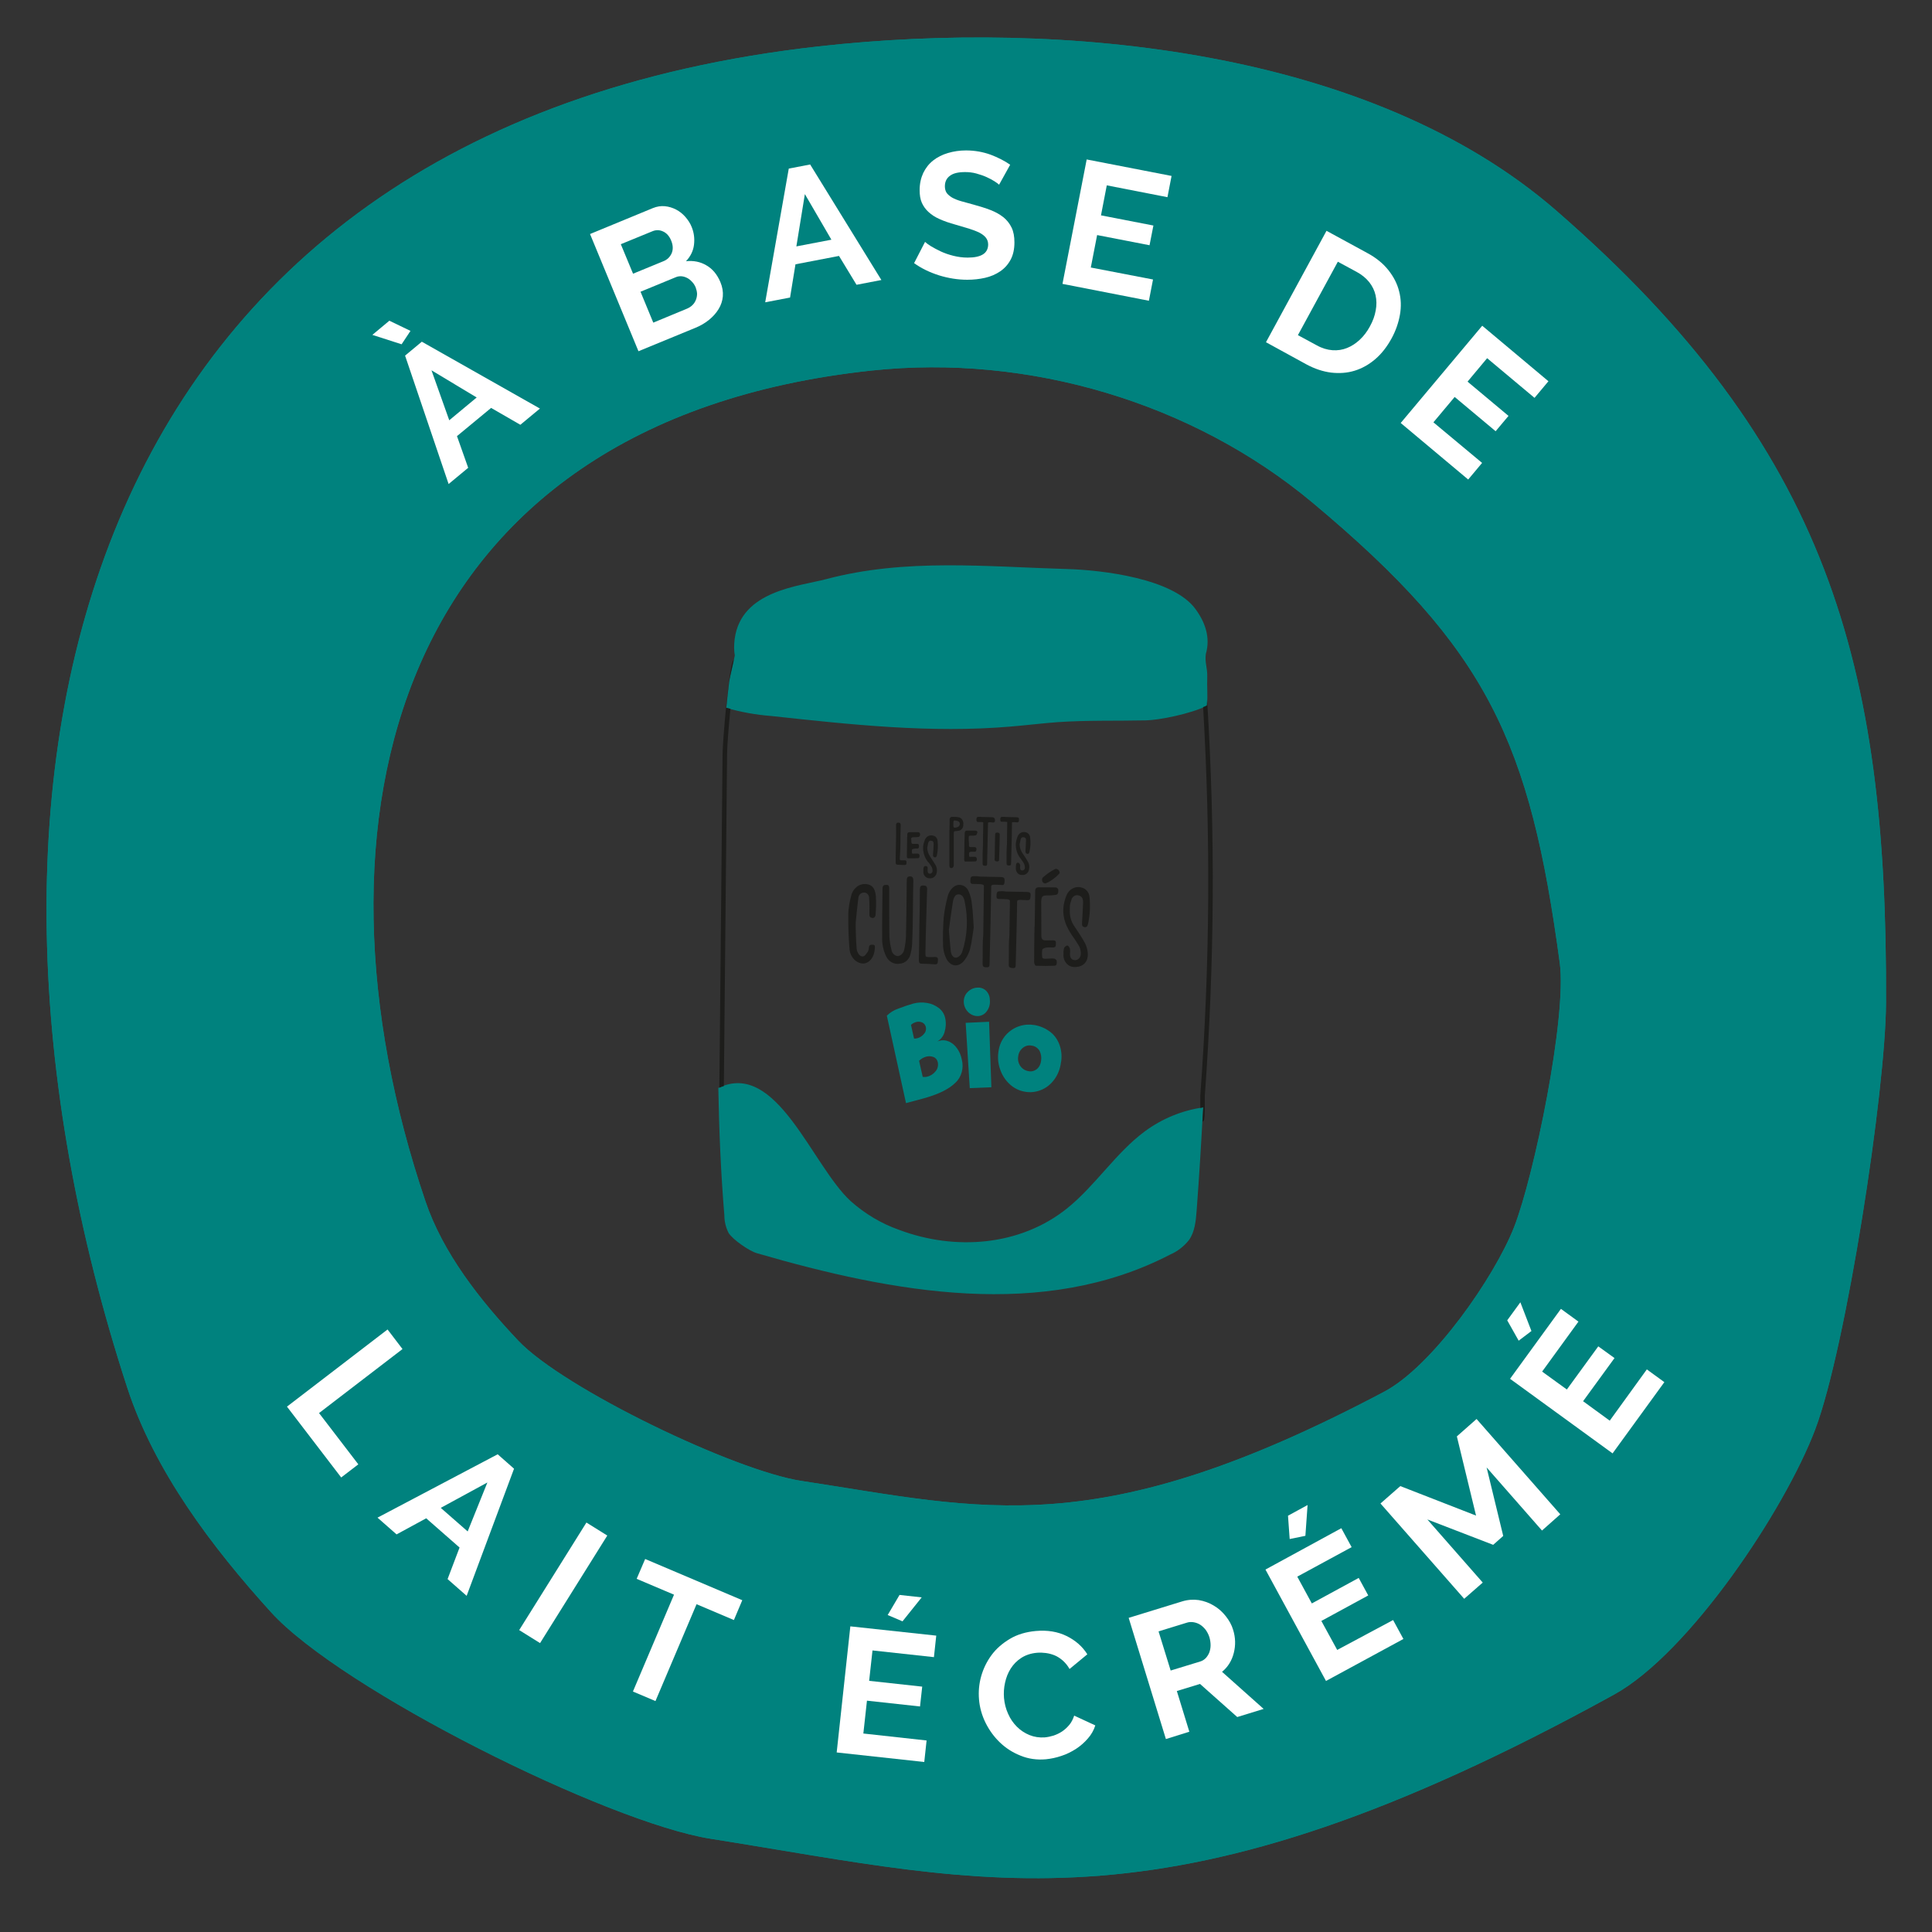 <?xml version="1.0" encoding="utf-8"?>
<!-- Generator: Adobe Illustrator 27.3.1, SVG Export Plug-In . SVG Version: 6.00 Build 0)  -->
<svg version="1.1" id="Calque_1" xmlns="http://www.w3.org/2000/svg" xmlns:xlink="http://www.w3.org/1999/xlink" x="0px" y="0px"
	 viewBox="0 0 150 150" style="enable-background:new 0 0 150 150;" xml:space="preserve">
<rect x="0" y="0" width="150" height="150" fill="#333333" stroke="none"/>
<style type="text/css">
	.st0{fill:#00827E;}
	.st1{fill:#FFFFFF;}
	.st2{fill-rule:evenodd;clip-rule:evenodd;fill:#95C01E;}
	.st3{fill:#00806C;}
	.st4{fill:#1D1D1B;}
	.st5{fill-rule:evenodd;clip-rule:evenodd;fill:#1D1D1B;}
	.st6{fill:#95C01E;}
	.st7{fill:#F18575;}
	.st8{fill:none;stroke:#1D1D1B;stroke-width:0.5;stroke-miterlimit:10;}
	.st9{fill:#683E2D;}
</style>
<g>
	<path class="st0" d="M146.43,77.87c0.12-26.31-4.48-43.14-25.58-61.5C106.46,3.84,82.54,1.48,63.57,3.6
		C5.72,10.07-5.53,60.43,9.87,107.71c2.12,6.5,6.58,12.4,11.17,17.46c5.45,6.01,26.11,16.32,34.13,17.59
		c21.96,3.47,35.48,7.89,70.14-11.19c5.85-3.22,13.27-14.36,15.63-20.61C143.34,104.59,146.4,84.67,146.43,77.87z M117.55,95.28
		c-1.52,3.87-6.31,10.77-10.08,12.77c-22.35,11.83-31.07,9.08-45.23,6.93c-5.17-0.78-18.49-7.17-22.01-10.9
		c-2.96-3.13-5.84-6.79-7.2-10.82c-9.93-29.29-2.68-60.49,34.63-64.49c12.23-1.31,24.96,2.5,34.25,10.26
		c13.61,11.37,16.87,18.56,19.19,35.74C121.66,78.96,119.1,91.33,117.55,95.28z"/>
	<path class="st0" d="M146.43,77.87c0.12-26.31-4.48-43.14-25.58-61.5C106.46,3.84,82.54,1.48,63.57,3.6
		C5.72,10.07-5.53,60.43,9.87,107.71c2.12,6.5,6.58,12.4,11.17,17.46c5.45,6.01,26.11,16.32,34.13,17.59
		c21.96,3.47,35.48,7.89,70.14-11.19c5.85-3.22,13.27-14.36,15.63-20.61C143.34,104.59,146.4,84.67,146.43,77.87z M117.55,95.28
		c-1.52,3.87-6.31,10.77-10.08,12.77c-22.35,11.83-31.07,9.08-45.23,6.93c-5.17-0.78-18.49-7.17-22.01-10.9
		c-2.96-3.13-5.84-6.79-7.2-10.82c-9.93-29.29-2.68-60.49,34.63-64.49c12.23-1.31,24.96,2.5,34.25,10.26
		c13.61,11.37,16.87,18.56,19.19,35.74C121.66,78.96,119.1,91.33,117.55,95.28z"/>
	<g>
		<g>
			<g>
				<g>
					<g>
						<path class="st1" d="M28.91,26l1.32-1.1l1.64,0.79l-0.69,1.04L28.91,26z M31.45,27.61l1.3-1.08l9.17,5.19l-1.52,1.26
							l-2.27-1.31l-2.65,2.19l0.87,2.46l-1.52,1.26L31.45,27.61z M37.01,30.86l-3.51-2.11l1.38,3.88L37.01,30.86z"/>
						<path class="st1" d="M55.93,21.9c0.16,0.38,0.22,0.75,0.19,1.11c-0.03,0.35-0.14,0.68-0.33,0.99
							c-0.19,0.31-0.44,0.59-0.75,0.84c-0.31,0.25-0.67,0.46-1.07,0.62l-4.4,1.81l-3.76-9.1l4.87-2.01
							c0.32-0.13,0.63-0.18,0.94-0.15c0.31,0.03,0.6,0.12,0.87,0.26c0.27,0.14,0.51,0.33,0.72,0.57c0.21,0.24,0.38,0.5,0.49,0.78
							c0.18,0.44,0.24,0.9,0.18,1.39c-0.06,0.48-0.27,0.9-0.62,1.27c0.58-0.06,1.11,0.04,1.58,0.32
							C55.32,20.87,55.68,21.31,55.93,21.9z M48.2,18.96l0.95,2.29l2.36-0.97c0.3-0.12,0.51-0.33,0.64-0.62
							c0.12-0.29,0.11-0.62-0.04-0.98c-0.14-0.35-0.36-0.59-0.63-0.71c-0.28-0.13-0.56-0.13-0.84-0.01L48.2,18.96z M54.01,22.31
							c-0.07-0.16-0.16-0.31-0.28-0.43c-0.12-0.13-0.24-0.23-0.38-0.3c-0.14-0.07-0.29-0.12-0.44-0.13
							c-0.15-0.01-0.31,0.01-0.46,0.08l-2.72,1.12l0.99,2.4l2.63-1.09c0.16-0.07,0.3-0.16,0.42-0.28c0.12-0.12,0.2-0.25,0.26-0.4
							c0.06-0.15,0.09-0.31,0.09-0.48C54.11,22.64,54.07,22.47,54.01,22.31z"/>
						<path class="st1" d="M61.24,13.09l1.66-0.32l5.53,8.97l-1.93,0.37l-1.36-2.24l-3.38,0.65l-0.42,2.58l-1.93,0.37L61.24,13.09z
							 M64.55,18.61l-2.06-3.54l-0.66,4.06L64.55,18.61z"/>
						<path class="st1" d="M77.57,14.34c-0.06-0.06-0.18-0.15-0.35-0.26c-0.17-0.11-0.38-0.22-0.62-0.33
							c-0.24-0.11-0.51-0.2-0.8-0.28c-0.29-0.08-0.58-0.11-0.87-0.11c-0.53,0-0.92,0.09-1.18,0.29c-0.26,0.19-0.39,0.46-0.39,0.82
							c0,0.2,0.05,0.37,0.14,0.51c0.1,0.13,0.24,0.25,0.42,0.36c0.18,0.1,0.42,0.2,0.7,0.28c0.28,0.08,0.61,0.17,0.98,0.27
							c0.48,0.13,0.92,0.27,1.31,0.42c0.39,0.15,0.72,0.34,1,0.56c0.27,0.22,0.48,0.49,0.63,0.8c0.15,0.31,0.22,0.69,0.22,1.15
							c0,0.53-0.1,0.98-0.3,1.35c-0.2,0.37-0.47,0.67-0.81,0.9c-0.34,0.23-0.73,0.4-1.17,0.5c-0.44,0.1-0.9,0.15-1.38,0.15
							c-0.74,0-1.47-0.12-2.19-0.34c-0.72-0.23-1.37-0.54-1.94-0.95l0.85-1.65c0.08,0.08,0.23,0.19,0.45,0.33
							c0.22,0.13,0.47,0.27,0.77,0.41c0.3,0.14,0.62,0.25,0.98,0.34s0.73,0.14,1.11,0.14c1.05,0,1.58-0.33,1.59-1.01
							c0-0.21-0.06-0.39-0.18-0.54c-0.12-0.15-0.29-0.28-0.51-0.39c-0.22-0.11-0.49-0.21-0.8-0.31c-0.31-0.09-0.66-0.2-1.05-0.31
							c-0.47-0.13-0.88-0.27-1.23-0.43c-0.35-0.15-0.63-0.34-0.86-0.55c-0.23-0.21-0.4-0.45-0.52-0.72
							c-0.12-0.27-0.17-0.6-0.17-0.98c0-0.5,0.1-0.94,0.28-1.33c0.19-0.39,0.44-0.71,0.77-0.97c0.33-0.26,0.71-0.45,1.15-0.58
							c0.44-0.13,0.9-0.2,1.4-0.2c0.69,0,1.33,0.12,1.91,0.33c0.58,0.22,1.09,0.48,1.52,0.78L77.57,14.34z"/>
						<path class="st1" d="M89.52,21.7l-0.32,1.65l-6.71-1.31l1.88-9.66l6.59,1.28l-0.32,1.65l-4.71-0.92l-0.45,2.33l4.07,0.79
							l-0.3,1.53l-4.07-0.79l-0.49,2.52L89.52,21.7z"/>
						<path class="st1" d="M98.29,26.57l4.7-8.65l3.14,1.71c0.71,0.38,1.26,0.83,1.67,1.35c0.41,0.52,0.69,1.07,0.83,1.65
							c0.15,0.58,0.17,1.19,0.06,1.81c-0.11,0.62-0.32,1.23-0.64,1.82c-0.36,0.66-0.78,1.2-1.27,1.62c-0.49,0.42-1.02,0.72-1.6,0.9
							c-0.58,0.18-1.19,0.22-1.82,0.15c-0.64-0.08-1.28-0.29-1.93-0.64L98.29,26.57z M106.36,25.34c0.23-0.41,0.38-0.83,0.45-1.24
							c0.08-0.41,0.07-0.8-0.01-1.17c-0.08-0.37-0.25-0.71-0.49-1.02c-0.25-0.31-0.57-0.58-0.98-0.8l-1.46-0.79l-3.1,5.7l1.46,0.79
							c0.41,0.23,0.82,0.35,1.22,0.38c0.4,0.03,0.78-0.03,1.13-0.17c0.35-0.14,0.68-0.35,0.99-0.64
							C105.88,26.09,106.14,25.75,106.36,25.34z"/>
						<path class="st1" d="M115.07,35.94l-1.08,1.29l-5.24-4.39l6.33-7.55l5.14,4.31l-1.08,1.29l-3.68-3.08l-1.52,1.82l3.18,2.66
							l-1,1.19l-3.18-2.66l-1.65,1.97L115.07,35.94z"/>
					</g>
					<g>
						<g>
							<path class="st1" d="M22.28,109.21l7.81-5.99l1.16,1.52l-6.48,4.97l3.05,3.98l-1.33,1.02L22.28,109.21z"/>
							<path class="st1" d="M38.64,112.91l1.27,1.12l-3.68,9.87l-1.48-1.3l0.93-2.45l-2.59-2.27l-2.3,1.25l-1.48-1.3L38.64,112.91z
								 M36.31,118.9l1.53-3.8l-3.62,1.97L36.31,118.9z"/>
							<path class="st1" d="M40.31,126.56l5.22-8.35l1.62,1.01l-5.22,8.35L40.31,126.56z"/>
							<path class="st1" d="M56.98,125.78l-2.9-1.23l-3.19,7.52l-1.75-0.74l3.19-7.52l-2.9-1.23l0.66-1.54l7.54,3.2L56.98,125.78z"
								/>
							<path class="st1" d="M71.94,135.13l-0.18,1.67l-6.8-0.74l1.06-9.79l6.67,0.72l-0.18,1.67l-4.77-0.52l-0.26,2.36l4.12,0.45
								l-0.17,1.54l-4.12-0.45l-0.28,2.55L71.94,135.13z M70.07,125.88l-1.15-0.49l0.92-1.56l1.72,0.19L70.07,125.88z"/>
							<path class="st1" d="M76.01,131.94c-0.05-0.6,0-1.2,0.17-1.8c0.17-0.6,0.44-1.15,0.81-1.65c0.37-0.5,0.85-0.91,1.42-1.25
								c0.57-0.34,1.24-0.54,2.01-0.61c0.9-0.08,1.7,0.05,2.39,0.39c0.69,0.34,1.23,0.81,1.61,1.42l-1.38,1.14
								c-0.15-0.27-0.33-0.48-0.53-0.66c-0.2-0.17-0.41-0.31-0.63-0.4c-0.22-0.09-0.45-0.15-0.68-0.18
								c-0.23-0.03-0.46-0.04-0.68-0.02c-0.48,0.04-0.89,0.18-1.23,0.4c-0.34,0.22-0.61,0.5-0.82,0.83
								c-0.21,0.33-0.35,0.69-0.44,1.1c-0.09,0.4-0.11,0.8-0.08,1.18c0.04,0.43,0.14,0.84,0.32,1.23c0.17,0.39,0.4,0.72,0.68,1
								c0.28,0.28,0.61,0.5,0.98,0.65c0.37,0.15,0.77,0.21,1.19,0.18c0.22-0.02,0.45-0.07,0.68-0.14c0.23-0.08,0.45-0.18,0.66-0.32
								c0.21-0.14,0.39-0.31,0.56-0.51c0.17-0.2,0.29-0.45,0.38-0.72l1.64,0.76c-0.12,0.38-0.32,0.73-0.59,1.03
								c-0.27,0.31-0.57,0.57-0.92,0.8c-0.35,0.22-0.72,0.41-1.13,0.54c-0.41,0.14-0.81,0.22-1.2,0.26
								c-0.7,0.06-1.35-0.03-1.96-0.28c-0.61-0.24-1.14-0.58-1.6-1.02c-0.46-0.44-0.83-0.95-1.12-1.53
								C76.23,133.17,76.06,132.56,76.01,131.94z"/>
							<path class="st1" d="M90.52,135.02l-2.89-9.41l4.16-1.28c0.43-0.13,0.86-0.16,1.28-0.1c0.42,0.07,0.81,0.21,1.17,0.43
								c0.36,0.21,0.67,0.49,0.93,0.82s0.46,0.68,0.57,1.06c0.19,0.61,0.2,1.21,0.05,1.8c-0.15,0.59-0.45,1.08-0.91,1.46l3.23,2.88
								l-2.05,0.63l-2.89-2.57l-1.8,0.55l0.97,3.16L90.52,135.02z M90.89,129.7l2.29-0.7c0.17-0.05,0.31-0.14,0.43-0.26
								c0.12-0.13,0.21-0.27,0.28-0.44c0.06-0.17,0.1-0.36,0.1-0.56c0-0.2-0.03-0.41-0.09-0.62c-0.07-0.22-0.17-0.41-0.29-0.58
								c-0.13-0.16-0.27-0.3-0.43-0.4c-0.16-0.1-0.33-0.16-0.51-0.19c-0.18-0.03-0.35-0.02-0.51,0.03l-2.21,0.68L90.89,129.7z"/>
							<path class="st1" d="M108.16,125.78l0.8,1.47l-6.01,3.26l-4.7-8.65l5.89-3.21l0.8,1.47l-4.22,2.29l1.13,2.08l3.64-1.98
								l0.74,1.36l-3.64,1.98l1.23,2.25L108.16,125.78z M101.35,119.24l-1.22,0.25l-0.13-1.81l1.52-0.83L101.35,119.24z"/>
							<path class="st1" d="M119.72,118.83l-4.3-4.9l1.29,5.32l-0.78,0.69l-5.11-1.97l4.3,4.9l-1.44,1.26l-6.5-7.4l1.54-1.35
								l5.88,2.29l-1.49-6.15l1.53-1.35l6.5,7.4L119.72,118.83z"/>
							<path class="st1" d="M118.9,103.34l-0.99,0.75l-0.89-1.58l1.02-1.4L118.9,103.34z M127.86,106.32l1.36,0.99l-4.02,5.53
								l-7.96-5.79l3.95-5.43l1.36,0.99l-2.82,3.88l1.92,1.39l2.44-3.35l1.26,0.91l-2.44,3.35l2.07,1.51L127.86,106.32z"/>
						</g>
					</g>
				</g>
			</g>
		</g>
	</g>
</g>
<path class="st0" d="M93.73,52.53L93.73,52.53c0.02-0.68-0.2-1.08-0.11-1.75c0,0,0,0,0,0c0.37-1.27-0.04-2.45-0.8-3.49
	c-1.72-2.37-7.2-3.03-9.96-3.11c-6.27-0.18-12.56-0.85-18.7,0.78c-2.11,0.56-6.62,0.88-7.12,4.65c-0.06,0.48-0.06,0.9,0.01,1.28
	c-0.16,0.82-0.38,1.65-0.44,2.07c-0.08,0.67-0.15,1.33-0.22,2c1.14,0.33,2.31,0.54,3.49,0.63c6.18,0.67,12.42,1.35,18.59,0.82
	c1.21-0.1,2.41-0.25,3.61-0.34c2.29-0.16,4.59-0.09,6.89-0.14c1.02-0.02,3.5-0.51,4.74-1.14C93.78,53.85,93.7,53.45,93.73,52.53z"/>
<path id="Tracé_3449_00000058590970870580363390000002178915902653377418_" class="st0" d="M92.91,93.95
	c0.2-2.65,0.36-5.31,0.5-7.97c-1.62,0.23-3.17,0.86-4.53,1.86c-2.24,1.66-3.83,4.2-6.01,5.96c-3.67,2.96-8.74,3.31-13.05,1.69
	c-1.38-0.48-2.67-1.25-3.79-2.25c-3.02-2.8-5.74-10.98-10.26-8.77c0.06,3.26,0.19,6.53,0.47,9.9c0,0.48,0.12,0.95,0.33,1.36
	c0.34,0.53,1.62,1.41,2.2,1.57c10.57,3.07,22.23,5.23,32.11,0.09c0.55-0.24,1.04-0.62,1.43-1.11
	C92.77,95.64,92.85,94.77,92.91,93.95"/>
<g>
	
		<g id="Groupe_734_00000153673001537274898290000004862918667901103249_" transform="matrix(0.999, -0.035, 0.035, 0.999, 0, 4.402)">
		<g>
			<g id="Groupe_714_00000109712452700803006100000008613125711334643126_" transform="translate(0 0)">
				<path id="Tracé_3445_00000035510669457247048960000004135777890717905589_" class="st0" d="M71.58,79.56
					c-0.16-0.24-0.36-0.42-0.61-0.54c-0.23-0.11-0.48-0.14-0.72-0.08c-0.06,0.01-0.12,0.03-0.18,0.05c0.28-0.14,0.5-0.4,0.6-0.72
					c0.12-0.35,0.15-0.73,0.08-1.09c-0.06-0.32-0.23-0.59-0.46-0.78c-0.27-0.22-0.58-0.37-0.91-0.43c-0.35-0.07-0.71-0.07-1.06,0.01
					c-0.4,0.1-0.8,0.22-1.2,0.36c-0.33,0.1-0.63,0.27-0.89,0.51l1.25,6.84l1.3-0.3c1.2-0.28,2.06-0.66,2.58-1.14
					c0.5-0.42,0.72-1.13,0.57-1.79C71.88,80.13,71.76,79.82,71.58,79.56 M68.28,78.7l-0.2-1.07c0.11-0.1,0.24-0.16,0.38-0.2
					c0.17-0.05,0.35-0.03,0.51,0.05c0.14,0.07,0.23,0.21,0.26,0.37c0.03,0.19-0.03,0.38-0.16,0.51c-0.14,0.16-0.33,0.28-0.53,0.32
					C68.45,78.7,68.37,78.71,68.28,78.7 M69.88,81.28c-0.18,0.21-0.41,0.36-0.67,0.41c-0.12,0.03-0.24,0.03-0.36,0.01l-0.24-1.26
					c0.16-0.15,0.35-0.25,0.56-0.3c0.19-0.05,0.4-0.03,0.58,0.05c0.16,0.07,0.28,0.23,0.31,0.42C70.1,80.86,70.03,81.11,69.88,81.28
					"/>
				<path id="Tracé_3446_00000062900951025088393870000005349098574951902622_" class="st0" d="M72.33,77.62l0.14,5.08l1.68-0.01
					l0-5.09L72.33,77.62z"/>
				<path id="Tracé_3447_00000131332649901666200650000001249654860175131523_" class="st0" d="M79.57,79.63
					c-0.13-0.42-0.36-0.79-0.68-1.06c-0.36-0.3-0.78-0.5-1.22-0.59c-0.39-0.08-0.79-0.07-1.17,0.04c-0.4,0.11-0.78,0.34-1.08,0.65
					c-0.32,0.34-0.54,0.77-0.62,1.25c-0.09,0.46-0.07,0.94,0.07,1.38c0.13,0.45,0.37,0.86,0.69,1.18c0.32,0.33,0.72,0.55,1.15,0.64
					c0.43,0.1,0.87,0.07,1.28-0.08c0.41-0.14,0.77-0.41,1.05-0.76c0.29-0.36,0.49-0.8,0.57-1.28C79.72,80.56,79.7,80.08,79.57,79.63
					 M78.08,80.78c-0.04,0.26-0.17,0.49-0.37,0.64c-0.19,0.13-0.42,0.18-0.64,0.12c-0.25-0.05-0.48-0.2-0.62-0.43
					c-0.14-0.22-0.19-0.5-0.13-0.76c0.04-0.26,0.18-0.49,0.39-0.64c0.2-0.15,0.45-0.2,0.69-0.14c0.25,0.04,0.47,0.2,0.6,0.44
					C78.1,80.25,78.13,80.52,78.08,80.78"/>
				<path id="Tracé_3448_00000133499460681816791670000016936995745951453629_" class="st0" d="M73.32,74.92
					c-0.28,0-0.56,0.12-0.77,0.33c-0.21,0.2-0.32,0.49-0.31,0.78c0,0.2,0.06,0.39,0.16,0.56c0.1,0.17,0.24,0.31,0.4,0.4
					c0.15,0.09,0.33,0.14,0.5,0.14c0.27,0,0.53-0.13,0.7-0.35c0.19-0.24,0.29-0.54,0.27-0.86c0.01-0.28-0.09-0.55-0.27-0.74
					C73.82,75,73.57,74.9,73.32,74.92"/>
			</g>
		</g>
	</g>
</g>
<g>
	<path class="st4" d="M56.2,84.32l0.25-25.79c0-0.5,0.11-2,0.26-3.5c-0.11-0.03-0.22-0.05-0.33-0.08c0.06-0.67,0.13-1.34,0.22-2
		c0.05-0.36,0.22-1.03,0.37-1.74c-0.05,0.07-0.09,0.15-0.1,0.19c-0.33,0.98-0.76,6.16-0.77,7.13l-0.25,25.92
		C55.97,84.39,56.09,84.36,56.2,84.32z"/>
	<path class="st4" d="M93.72,54.33c-0.01,0.14-0.01,0.28-0.02,0.44c-0.09,0.05-0.19,0.09-0.29,0.13
		c0.59,10.12,0.53,20.01-0.22,30.17c0,0.06,0,0.25,0,0.48c0,0.12,0,0.3,0,0.47c0.08-0.01,0.16-0.04,0.24-0.05
		c-0.02,0.38-0.05,0.75-0.07,1.12c0.04-0.02,0.09-0.05,0.11-0.1c0.06-0.14,0.07-0.58,0.07-1.45c0-0.22,0-0.39,0-0.45
		C94.3,74.74,94.36,64.67,93.72,54.33z"/>
</g>
<g>
	<path id="Tracé_3426_00000008833035737662180510000012949512846653253558_" class="st5" d="M70.88,70.58
		c0.01-0.92,0.01-1.27,0.03-2.19c0-0.21-0.04-0.35-0.26-0.35c-0.22,0-0.25,0.15-0.25,0.36c-0.02,1.62-0.02,2.68-0.06,4.29
		c-0.01,0.34-0.06,0.67-0.13,1c-0.04,0.28-0.24,0.5-0.49,0.54c-0.26-0.01-0.47-0.22-0.51-0.5c-0.09-0.34-0.14-0.69-0.16-1.05
		c-0.02-1.23-0.01-2.47-0.01-3.7c0-0.19-0.04-0.28-0.22-0.28c-0.18,0-0.29,0.04-0.3,0.27c-0.01,1.26-0.04,2.53-0.03,3.79
		c-0.02,0.52,0.09,1.03,0.31,1.49c0.2,0.42,0.63,0.65,1.05,0.57c0.43-0.02,0.78-0.36,0.86-0.82c0.06-0.25,0.1-0.51,0.11-0.77
		C70.86,72.34,70.87,71.46,70.88,70.58L70.88,70.58"/>
	<path id="Tracé_3427_00000081638168952969366200000005784277311072089750_" class="st5" d="M75.19,69.17
		c-0.19-0.42-0.66-0.59-1.05-0.38c-0.05,0.03-0.1,0.07-0.15,0.11c-0.17,0.15-0.3,0.35-0.38,0.58c-0.16,0.57-0.27,1.15-0.34,1.74
		c-0.06,0.75-0.07,1.51-0.05,2.26c0.02,0.28,0.08,0.55,0.19,0.81c0.32,0.79,1.03,0.89,1.51,0.21c0.18-0.25,0.32-0.53,0.4-0.83
		c0.14-0.59,0.21-1.2,0.28-1.66c-0.05-0.69-0.06-1.24-0.14-1.77C75.44,69.87,75.34,69.51,75.19,69.17 M74.7,73.92
		c-0.07,0.18-0.19,0.32-0.35,0.4c-0.26,0.12-0.48-0.08-0.53-0.46c-0.06-0.52-0.1-1.04-0.15-1.66c0.09-0.66,0.19-1.42,0.31-2.17
		c0.07-0.42,0.22-0.6,0.45-0.59c0.23,0,0.4,0.17,0.47,0.57C75.18,71.31,75.11,72.67,74.7,73.92"/>
	<path id="Tracé_3428_00000155846497770609582690000004600107773175789757_" class="st5" d="M84.23,73.21
		c-0.24-0.44-0.52-0.85-0.8-1.27c-0.26-0.36-0.39-0.81-0.37-1.28c0-0.12,0-0.24,0.01-0.36c0.02-0.13,0.05-0.26,0.1-0.38
		c0.04-0.27,0.28-0.46,0.53-0.41c0.01,0,0.02,0,0.02,0.01c0.26,0.05,0.38,0.21,0.37,0.57c-0.02,0.51-0.05,1.02-0.08,1.54
		c-0.01,0.17-0.01,0.32,0.19,0.35s0.24-0.11,0.28-0.28c0.15-0.67,0.18-1.37,0.11-2.06c-0.03-0.37-0.29-0.66-0.62-0.73
		c-0.48-0.15-0.99,0.13-1.18,0.63c-0.12,0.3-0.2,0.61-0.23,0.94c-0.07,0.83,0.25,1.52,0.69,2.17c0.2,0.27,0.38,0.55,0.55,0.84
		c0.09,0.2,0.13,0.42,0.11,0.64c-0.04,0.26-0.26,0.45-0.5,0.41c-0.23-0.03-0.34-0.18-0.34-0.49c0.02-0.13,0.02-0.26,0-0.39
		c-0.03-0.1-0.12-0.24-0.19-0.25c-0.11,0.01-0.2,0.08-0.26,0.18c-0.04,0.14-0.06,0.29-0.05,0.44c-0.06,0.51,0.26,0.98,0.73,1.04
		c0.06,0.01,0.12,0.01,0.18,0.01c0.67-0.02,1.04-0.45,0.97-1.14C84.42,73.69,84.35,73.43,84.23,73.21"/>
	<path id="Tracé_3429_00000108996831864100232010000009194884487311263366_" class="st5" d="M72.14,67.02
		c0.08,0.1,0.15,0.21,0.21,0.32c0.04,0.09,0.06,0.2,0.05,0.3c-0.01,0.12-0.12,0.21-0.23,0.19c0,0,0,0,0,0
		c-0.1-0.01-0.15-0.08-0.15-0.23l0-0.01c0-0.05,0-0.11,0-0.16c0.02-0.09-0.03-0.17-0.11-0.19c-0.01,0-0.02,0-0.03,0
		c-0.1-0.02-0.16,0.04-0.18,0.16c-0.01,0.1-0.01,0.2-0.01,0.3c0,0.24,0.17,0.44,0.38,0.48c0.04,0.01,0.08,0.01,0.12,0.01
		c0.21,0.02,0.4-0.1,0.5-0.31c0.09-0.24,0.07-0.51-0.06-0.72c-0.11-0.19-0.24-0.38-0.36-0.57l-0.07-0.11
		c-0.13-0.19-0.2-0.42-0.21-0.65l0.02-0.11c0.01-0.08,0.03-0.17,0.05-0.25c0.04-0.16,0.12-0.22,0.25-0.2
		c0.13,0.02,0.18,0.09,0.18,0.27c-0.01,0.28-0.03,0.57-0.05,0.82c-0.02,0.09,0.03,0.18,0.11,0.2c0.01,0,0.02,0,0.02,0
		c0.12,0.02,0.15-0.07,0.17-0.15c0.08-0.37,0.1-0.76,0.05-1.15c-0.02-0.18-0.14-0.33-0.3-0.37c-0.06-0.02-0.12-0.03-0.18-0.03
		c-0.21-0.01-0.41,0.12-0.5,0.34c-0.07,0.17-0.12,0.34-0.14,0.53c-0.02,0.43,0.11,0.85,0.37,1.18
		C72.08,66.94,72.11,66.98,72.14,67.02"/>
	<path id="Tracé_3430_00000132074208862156608020000000318290217876542888_" class="st5" d="M78.87,65.47
		c-0.03,0.44,0.11,0.87,0.38,1.2c0.02,0.03,0.05,0.07,0.07,0.1c0.08,0.1,0.14,0.21,0.2,0.32c0.04,0.1,0.06,0.22,0.05,0.33
		c-0.03,0.11-0.13,0.18-0.23,0.16c-0.1-0.01-0.14-0.08-0.14-0.22c0-0.02,0-0.04,0-0.06c0.01-0.05,0.01-0.1,0-0.15
		c-0.02-0.07-0.06-0.13-0.12-0.16c-0.07-0.03-0.15,0-0.18,0.08c-0.01,0.02-0.01,0.03-0.01,0.05c-0.01,0.09-0.02,0.18-0.02,0.27
		c-0.02,0.27,0.16,0.52,0.41,0.54c0.01,0,0.01,0,0.02,0c0.03,0,0.05,0,0.07,0c0.26,0.03,0.49-0.17,0.53-0.45
		c0.04-0.2,0.01-0.41-0.1-0.59c-0.14-0.24-0.27-0.45-0.41-0.64c-0.14-0.2-0.22-0.44-0.23-0.69c0.01-0.04,0.02-0.09,0.03-0.14
		c0.02-0.09,0.04-0.19,0.06-0.28c0.03-0.09,0.11-0.15,0.2-0.14c0.06,0,0.11,0.02,0.16,0.06c0.04,0.05,0.05,0.11,0.05,0.17
		c-0.01,0.21-0.02,0.43-0.03,0.65l-0.01,0.19c0,0.07-0.01,0.19,0.13,0.22s0.17-0.09,0.18-0.17c0.08-0.36,0.1-0.73,0.05-1.09
		c-0.01-0.19-0.14-0.35-0.3-0.4c-0.06-0.02-0.11-0.03-0.17-0.03c-0.21-0.01-0.41,0.12-0.5,0.33C78.94,65.12,78.89,65.29,78.87,65.47
		"/>
	<path id="Tracé_3431_00000111877605428778514600000014681206921392341683_" class="st5" d="M67.25,68.64
		c-0.55-0.06-1.05,0.35-1.17,0.94c-0.13,0.45-0.2,0.91-0.22,1.37c-0.01,0.92,0.02,1.85,0.1,2.77c0.06,0.6,0.51,1.07,1.06,1.09
		c0.5-0.03,0.87-0.51,0.9-1.17c0.01-0.13,0.04-0.28-0.14-0.29c-0.15-0.01-0.3-0.01-0.32,0.22c0,0.1-0.03,0.21-0.07,0.3
		c-0.1,0.14-0.2,0.32-0.34,0.37c-0.19,0.07-0.36-0.09-0.45-0.28c-0.05-0.09-0.08-0.18-0.09-0.29c-0.05-0.54-0.09-1.92-0.07-2.07
		c0.06-0.62,0.12-1.24,0.2-1.86c0.01-0.25,0.2-0.44,0.43-0.44c0.21-0.02,0.4,0.16,0.41,0.4c0,0.01,0,0.03,0,0.04
		c0.03,0.4,0.03,0.8,0.02,1.2c0,0.17,0.01,0.29,0.19,0.32c0.12,0.04,0.24-0.03,0.28-0.16c0.01-0.03,0.01-0.07,0.01-0.1
		c0.04-0.48,0.05-0.97,0.02-1.45C67.93,68.93,67.69,68.69,67.25,68.64"/>
	<path id="Tracé_3432_00000049192959941992325230000003748063153066299567_" class="st5" d="M81.28,69.52
		c0.23,0.01,0.46-0.01,0.69-0.04c0.22-0.04,0.2-0.26,0.19-0.42c0-0.06-0.11-0.16-0.18-0.16c-0.44-0.01-0.88-0.01-1.33-0.01
		c-0.17,0-0.27,0.07-0.28,0.27c-0.01,0.93-0.02,1.87-0.04,2.8l-0.01,0c0,0.16,0,0.32-0.01,0.48c-0.01,0.76-0.02,1.51-0.02,2.27
		c0,0.09,0.08,0.27,0.13,0.27c0.48,0.02,0.97,0.02,1.45,0c0.21-0.01,0.18-0.24,0.17-0.38c0-0.07-0.14-0.18-0.22-0.18
		c-0.22-0.02-0.44,0.02-0.66,0.02c-0.08,0-0.22-0.03-0.23-0.07c-0.04-0.21-0.04-0.42-0.01-0.63c0.02-0.08,0.2-0.16,0.31-0.17
		c0.19-0.03,0.37,0,0.56-0.01c0.22-0.01,0.18-0.2,0.19-0.35c0.01-0.18-0.09-0.2-0.21-0.2c-0.2,0-0.39-0.01-0.59,0
		c-0.23,0.01-0.33-0.11-0.33-0.35c0-0.9-0.01-1.8-0.01-2.69C80.87,69.58,80.94,69.53,81.28,69.52"/>
	<path id="Tracé_3433_00000007429105797783140280000004666983836241173657_" class="st5" d="M74.88,65.28l0,0.03
		c-0.01,0.47-0.01,0.93-0.02,1.39l0,0.03c-0.01,0.04,0,0.09,0.03,0.13c0.02,0.02,0.05,0.04,0.08,0.03l0,0c0.26,0,0.5,0,0.75-0.01
		c0.03,0,0.07-0.02,0.09-0.04c0.03-0.05,0.04-0.12,0.03-0.18l0-0.01c-0.02-0.07-0.07-0.12-0.14-0.13c-0.07,0-0.14,0-0.22,0
		c-0.04,0-0.09,0-0.14,0.01c-0.03,0-0.06-0.01-0.09-0.02c-0.02-0.1-0.02-0.2-0.01-0.31c0.04-0.04,0.09-0.07,0.14-0.07
		c0.04-0.01,0.08-0.01,0.11,0c0.03,0,0.05,0,0.08,0l0.08,0l0.01,0c0.14,0,0.15-0.13,0.15-0.2c0.01-0.04-0.01-0.09-0.03-0.12
		c-0.03-0.03-0.07-0.04-0.1-0.04l-0.02,0c-0.05,0-0.09,0-0.14,0c-0.05,0-0.1,0-0.15,0c-0.1,0-0.15-0.04-0.14-0.16
		c0.01-0.09,0-0.18-0.01-0.27c-0.01-0.08-0.01-0.17-0.01-0.25c0-0.2,0.01-0.21,0.21-0.21c0.12,0.01,0.24,0,0.35-0.03
		c0.06-0.02,0.08-0.12,0.11-0.21l0.01-0.03c0-0.01,0-0.03-0.01-0.04c-0.03-0.04-0.07-0.07-0.12-0.08c-0.13,0-0.26,0-0.39,0
		c-0.08,0-0.16,0-0.24,0l-0.05,0c-0.12,0-0.18,0.06-0.18,0.19l-0.01,0.4L74.88,65.28z"/>
	<path id="Tracé_3434_00000093880131961525768260000006795368086861445799_" class="st5" d="M70.95,65l0.03,0
		c0.11,0,0.22,0,0.33-0.02c0.13-0.03,0.13-0.18,0.12-0.26c0-0.05-0.09-0.11-0.13-0.11c-0.12,0-0.25,0-0.37,0c-0.08,0-0.17,0-0.25,0
		l-0.06,0c-0.12,0-0.18,0.06-0.18,0.18c0,0.06,0,0.1,0,0.13c0,0.01,0,0.03,0,0.04l0,0l0,0.02l-0.01,0l0,0.08c0,0.02,0,0.05,0,0.07
		l-0.01,0.59l-0.01,0.73l0,0.03c-0.01,0.04,0,0.09,0.03,0.13c0.02,0.02,0.05,0.03,0.08,0.03l0,0c0.21,0,0.48,0,0.75-0.01
		c0.03,0,0.07-0.01,0.09-0.04c0.03-0.05,0.04-0.11,0.03-0.18l0-0.01c0-0.06-0.08-0.13-0.14-0.13c-0.07,0-0.14,0-0.2,0
		c-0.05,0-0.09,0.01-0.14,0.01c-0.03,0-0.07-0.01-0.1-0.02l0-0.01c-0.02-0.1-0.02-0.2,0-0.3c0.01-0.01,0.04-0.04,0.18-0.06
		c0.03,0,0.06-0.01,0.08-0.01c0.02,0,0.03,0,0.05,0c0.04,0,0.08,0,0.11,0c0.12-0.01,0.12-0.11,0.12-0.18l0-0.03
		c0-0.04-0.01-0.08-0.03-0.11c-0.03-0.03-0.06-0.04-0.1-0.04l-0.01,0c-0.04,0-0.08,0-0.12,0l-0.01,0c-0.06,0-0.12,0-0.18,0
		c-0.1,0-0.14-0.04-0.14-0.16c0-0.16,0-0.19-0.03-0.19C70.76,65.02,70.78,65,70.95,65L70.95,65z"/>
	<path id="Tracé_3435_00000088092515307214257240000011528742942633028995_" class="st5" d="M73.72,64.43L73.72,64.43l-0.01,0.03
		c0,0.32,0,0.79,0,1.29c0,0.53,0,1.09,0,1.43c0,0.2,0.09,0.22,0.14,0.22c0.04,0,0.07-0.01,0.11-0.03c0.06-0.05,0.09-0.12,0.09-0.2
		c0-0.65,0-1.88,0-2.42c0-0.21,0-0.21,0.2-0.23l0.01,0c0.05-0.01,0.1-0.01,0.15-0.02c0.23-0.02,0.4-0.24,0.38-0.48
		c0,0,0-0.01,0-0.01c0.04-0.26-0.12-0.51-0.36-0.56c-0.13-0.02-0.27-0.03-0.4-0.03c-0.03,0-0.06,0-0.1,0
		c-0.05-0.01-0.11,0.01-0.15,0.06c-0.04,0.05-0.06,0.12-0.05,0.19c0,0.18,0,0.37-0.01,0.56C73.72,64.28,73.72,64.36,73.72,64.43
		 M74.02,63.96c0-0.23,0.02-0.26,0.1-0.26c0.06,0.01,0.12,0.02,0.18,0.03c0.15,0.04,0.22,0.11,0.22,0.23c0,0.14-0.1,0.25-0.22,0.27
		c-0.06,0.02-0.12,0.03-0.18,0.03c-0.02,0-0.05-0.01-0.06-0.02C74.02,64.2,74.01,64.1,74.02,63.96"/>
	<path id="Tracé_3436_00000146461271571437080700000006388634944932957597_" class="st5" d="M69.57,65.08l-0.01,0.4l-0.01,0.51
		c-0.01,0.32-0.01,0.63-0.01,0.95c-0.01,0.05,0,0.11,0.03,0.15c0.03,0.03,0.06,0.04,0.09,0.04l0.1,0.01
		c0.16,0.01,0.33,0.02,0.49,0.02l0,0c0.12,0,0.13-0.1,0.13-0.17c0-0.02,0-0.03,0-0.05c0.01-0.04,0-0.07-0.02-0.1
		c-0.03-0.04-0.07-0.05-0.12-0.05c-0.04,0-0.08,0-0.12,0c-0.05,0-0.09,0-0.14,0c-0.04,0.01-0.07,0-0.1-0.03
		c-0.02-0.03-0.03-0.07-0.02-0.11c0.01-0.22,0.03-0.48,0.04-0.75c0.01-0.28,0.01-0.56,0.01-0.84c0-0.33,0.01-0.66,0.02-0.98
		c0-0.1-0.01-0.2-0.17-0.21c-0.05-0.01-0.11,0.01-0.15,0.05c-0.03,0.04-0.05,0.1-0.04,0.16C69.58,64.41,69.57,64.75,69.57,65.08z"/>
	<path id="Tracé_3437_00000183933933234794731320000005579218601038430353_" class="st5" d="M72.58,74.3
		c-0.14,0.01-0.27,0.01-0.41,0.01c-0.31,0-0.33-0.03-0.32-0.37c0.01-0.94,0.11-4.2,0.13-4.88c0.01-0.25-0.08-0.3-0.28-0.31
		c-0.21-0.01-0.28,0.07-0.28,0.3c0,0.93-0.02,1.85-0.04,2.78c-0.01,0.9-0.02,1.8-0.04,2.69c0,0.16,0.01,0.3,0.2,0.3
		c0.35,0.01,0.7,0.02,1.05,0.05c0.25,0.02,0.22-0.19,0.23-0.34C72.84,74.34,72.73,74.29,72.58,74.3"/>
	<path id="Tracé_3438_00000055682576295006758090000010356225562134840965_" class="st5" d="M75.95,63.82l0.03,0l0.12,0
		c0.06,0,0.24,0,0.24,0.04l-0.03,2l0,0c-0.01,0.14-0.02,0.28-0.02,0.42l0,0.37c0,0.13,0,0.27,0,0.4c0,0.16,0.1,0.16,0.18,0.17
		l0.04,0c0.13,0,0.13-0.11,0.13-0.17c0.01-0.29,0.01-0.63,0.02-0.98c0.02-0.75,0.04-1.61,0.05-2.2c0,0,0.01-0.03,0.14-0.03
		c0.04,0,0.08,0,0.12,0.01c0.04,0,0.08,0,0.13,0.01c0.07,0.01,0.14-0.04,0.15-0.12c0-0.01,0-0.02,0-0.03
		c0.01-0.07-0.01-0.14-0.05-0.19c-0.04-0.05-0.1-0.07-0.15-0.07l-0.3-0.01l-0.5-0.01c-0.1-0.01-0.19-0.02-0.29-0.01
		c-0.14,0-0.15,0.11-0.15,0.2l0,0.03c-0.01,0.04,0.01,0.08,0.03,0.12C75.86,63.81,75.9,63.83,75.95,63.82"/>
	<path id="Tracé_3439_00000150809984246492362530000000078312565900379521_" class="st5" d="M77.99,68.51
		c0.03-0.35-0.01-0.41-0.33-0.42c-0.79-0.02-0.76-0.01-1.56-0.03c-0.18-0.03-0.35-0.04-0.53-0.03c-0.24,0-0.22,0.18-0.23,0.37
		c-0.01,0.2,0.08,0.23,0.23,0.23c0.42,0.01,0.82-0.01,0.82,0.15c-0.01,0.8-0.04,2.94-0.05,3.8c-0.03,0.27-0.04,0.54-0.04,0.81
		c0,0.49-0.01,0.97-0.01,1.46c0,0.27,0.17,0.24,0.33,0.25c0.18,0.01,0.21-0.09,0.21-0.25c0.04-1.8,0.11-4.42,0.13-6.05
		c0-0.17,0.39-0.1,0.8-0.09C77.9,68.74,77.97,68.68,77.99,68.51"/>
	<path id="Tracé_3440_00000053515058601946973650000004774789280219786676_" class="st5" d="M79.69,69.25
		c-0.79-0.01-0.76-0.01-1.56-0.03c-0.18-0.03-0.36-0.04-0.53-0.02c-0.24,0-0.22,0.18-0.23,0.37c-0.01,0.2,0.08,0.23,0.23,0.23
		c0.42,0.01,0.82-0.02,0.81,0.15c-0.01,0.8-0.03,1.82-0.04,2.68c-0.03,0.27-0.04,0.54-0.04,0.81c0,0.49,0,0.97-0.01,1.46
		c0,0.27,0.17,0.24,0.33,0.26c0.18,0.01,0.21-0.09,0.21-0.26c0.04-1.79,0.09-3.29,0.11-4.92c0-0.17,0.39-0.1,0.8-0.09
		c0.15,0,0.22-0.05,0.23-0.22C80.05,69.32,80.01,69.26,79.69,69.25"/>
	<path id="Tracé_3441_00000171698245471315100050000006608355166992715152_" class="st5" d="M77.8,63.8c0.02,0,0.04,0,0.07,0
		l0.07,0c0.08,0,0.26,0,0.26,0.04l-0.01,0.82c0,0.32-0.01,0.65-0.01,0.88l0,0c-0.02,0.13-0.03,0.72-0.03,0.72c0,0.16,0,0.31,0,0.47
		l0,0.3c0,0.16,0.1,0.16,0.18,0.17l0.04,0c0.13,0,0.13-0.11,0.13-0.17c0.01-0.33,0.02-0.71,0.03-1.1c0.02-0.74,0.04-1.51,0.04-2.07
		c0-0.01,0.01-0.03,0.14-0.03c0.04,0,0.08,0,0.12,0.01c0.04,0,0.08,0,0.13,0.01c0.07,0.01,0.14-0.04,0.15-0.12c0-0.01,0-0.02,0-0.03
		c0.01-0.1,0.01-0.16-0.03-0.2c-0.03-0.04-0.09-0.05-0.18-0.05l-0.49-0.01l-0.32-0.01c-0.08-0.01-0.16-0.02-0.23-0.01l-0.05,0
		c-0.14,0-0.15,0.11-0.15,0.2l0,0.03c0,0.04,0.01,0.08,0.03,0.12C77.71,63.79,77.75,63.81,77.8,63.8"/>
	<path id="Tracé_3442_00000105394761939747930240000006855459256370348719_" class="st5" d="M77.22,66.71
		c0,0.16,0.1,0.16,0.18,0.17l0.04,0c0.13,0,0.13-0.11,0.13-0.17c0.01-0.52,0.02-0.75,0.03-0.99c0.01-0.22,0.01-0.45,0.02-0.9
		c0.01-0.08-0.03-0.15-0.1-0.17c-0.01,0-0.02,0-0.03,0c-0.02,0-0.05-0.01-0.07-0.01c-0.14,0-0.16,0.07-0.16,0.23
		c0,0.25-0.01,0.62-0.02,0.95c-0.01,0.27-0.01,0.5-0.01,0.61c0,0.05,0,0.1,0,0.14C77.22,66.59,77.23,66.63,77.22,66.71"/>
	<path id="Tracé_3443_00000174576598434409292820000016854407663495407753_" class="st5" d="M81.92,67.47
		c-0.32,0.16-0.62,0.37-0.9,0.61c-0.12,0.08-0.15,0.25-0.08,0.38c0.05,0.09,0.14,0.14,0.24,0.13c0.4-0.17,0.77-0.44,1.08-0.78
		C82.32,67.67,82.13,67.39,81.92,67.47"/>
</g>
</svg>

